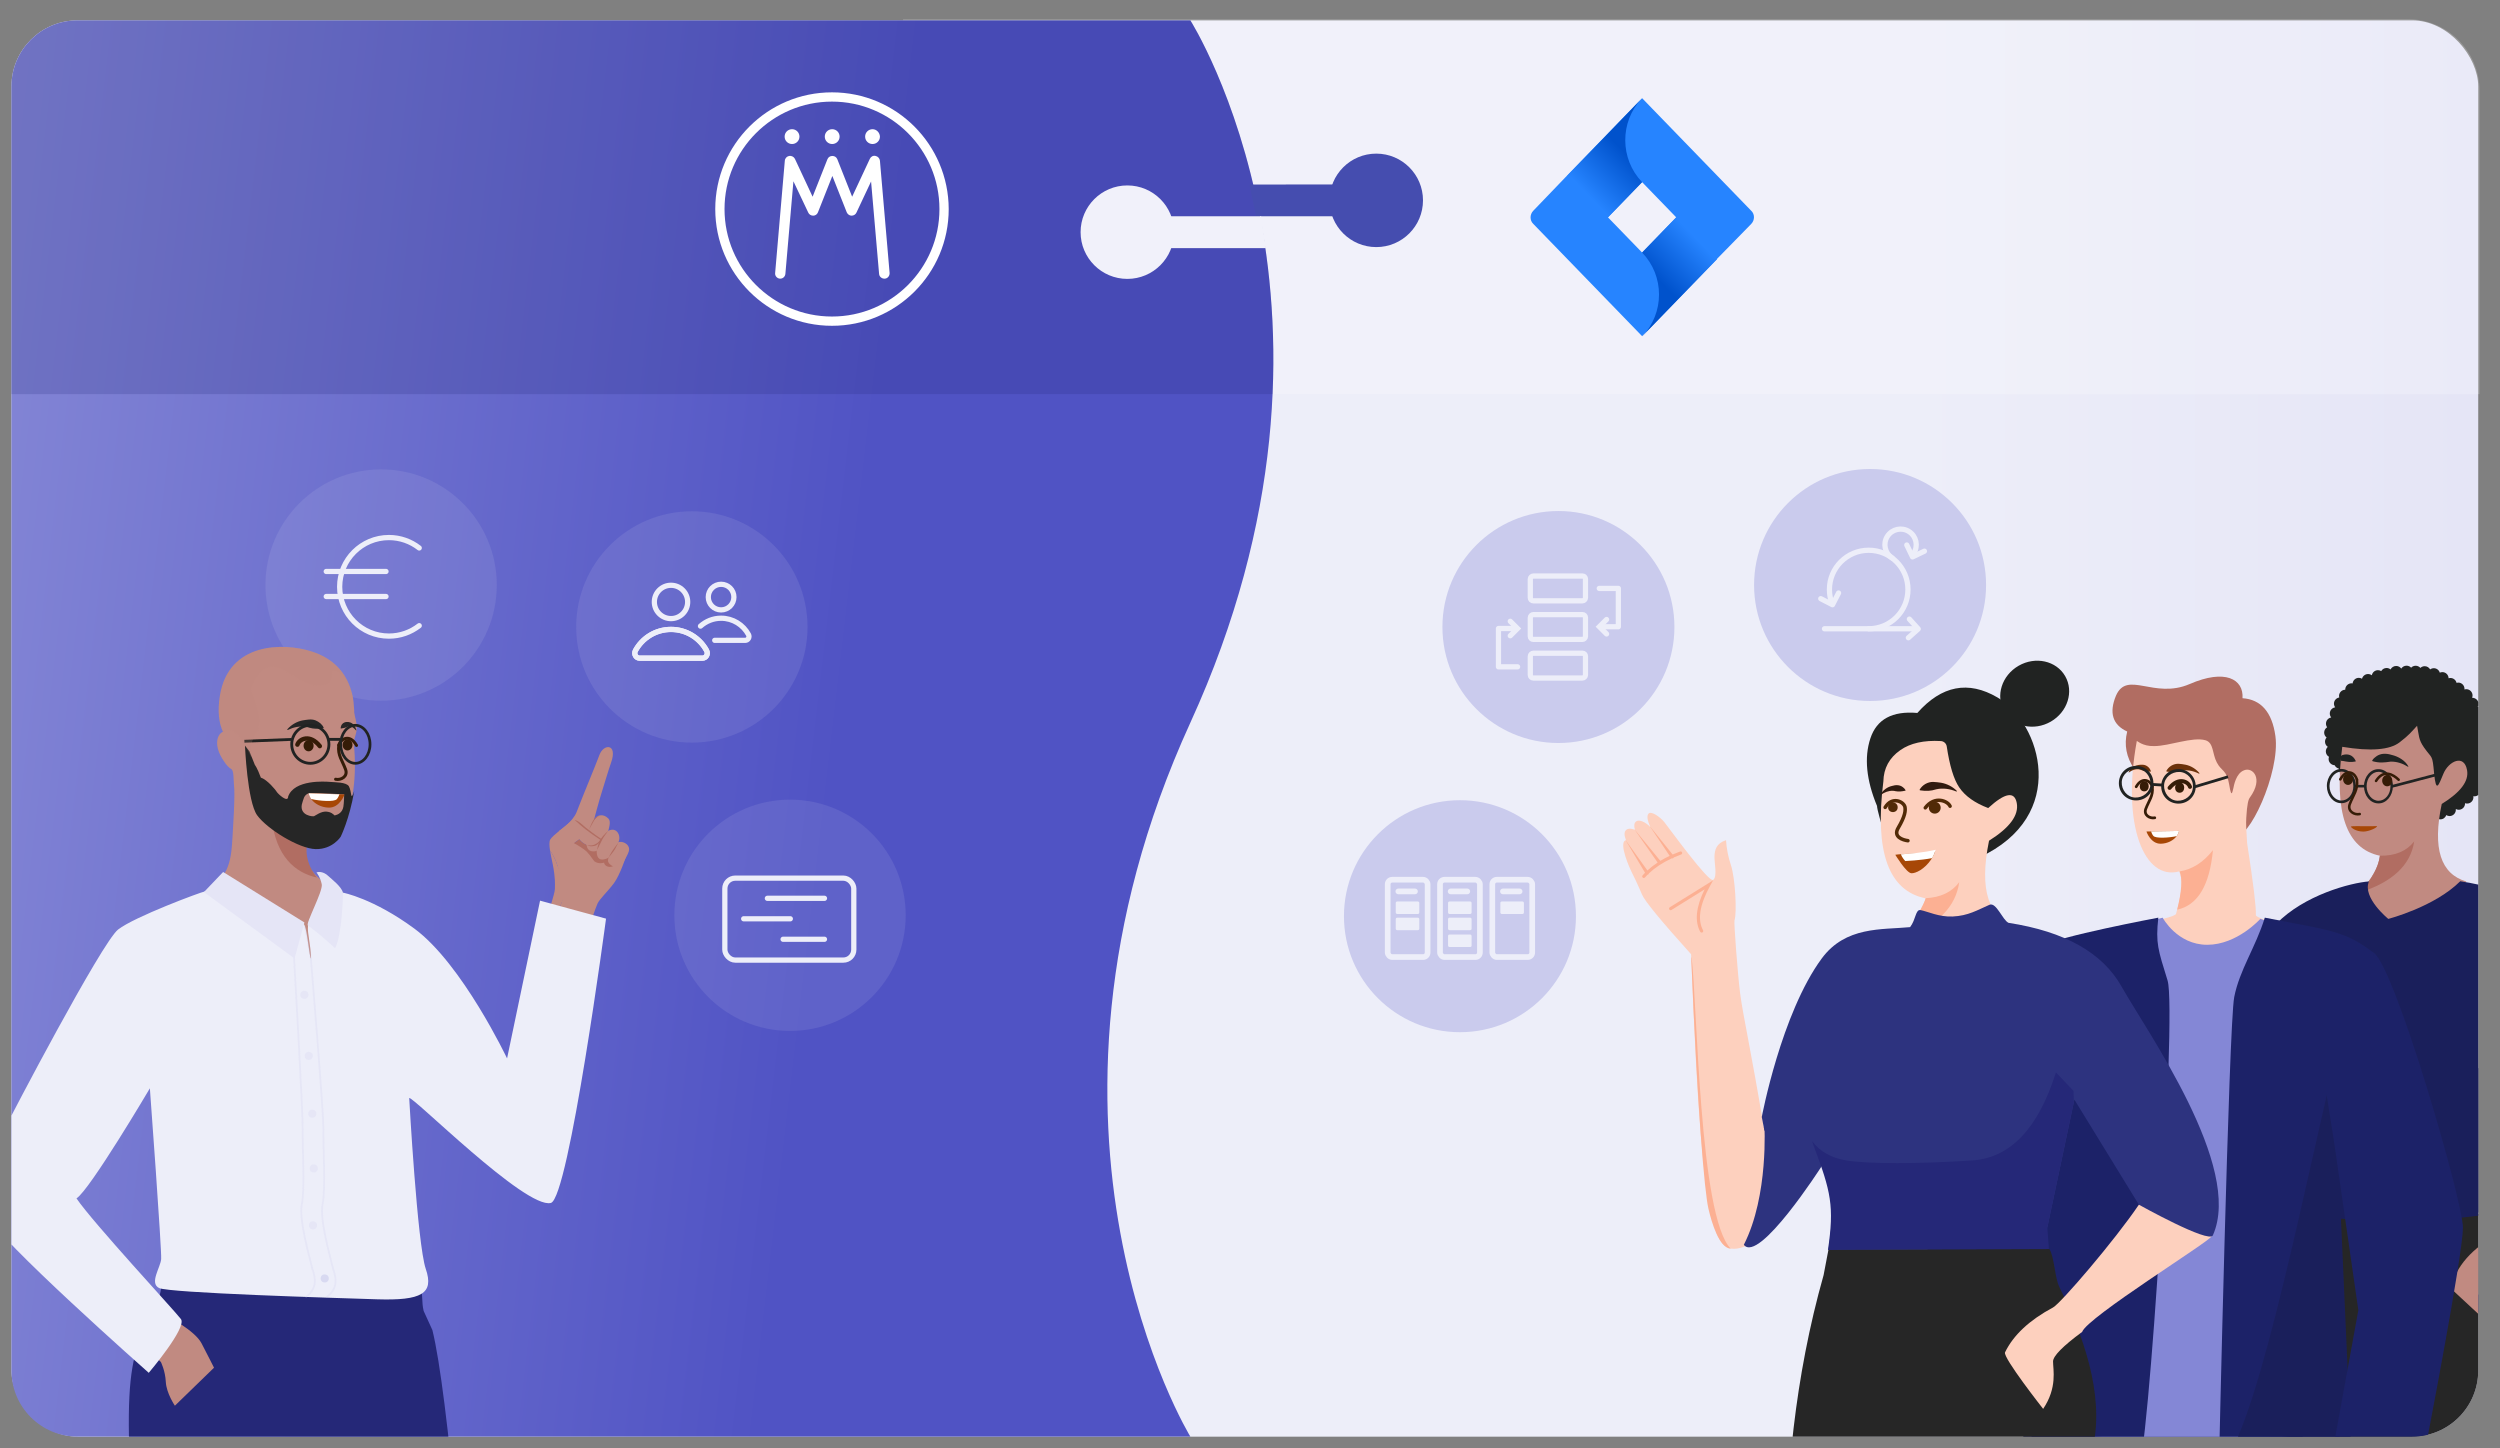 <?xml version="1.0" encoding="UTF-8"?> <svg xmlns="http://www.w3.org/2000/svg" xmlns:xlink="http://www.w3.org/1999/xlink" id="Layer_1" data-name="Layer 1" viewBox="0 0 1713.43 992.61"><rect x="0" y="0" width="1713.43" height="992.61" fill="#808080" stroke="none"/><defs><style> .cls-1 { fill: #8c8c8c; } .cls-1, .cls-2, .cls-3, .cls-4, .cls-5, .cls-6, .cls-7, .cls-8, .cls-9, .cls-10, .cls-11, .cls-12, .cls-13, .cls-14, .cls-15, .cls-16, .cls-17, .cls-18 { fill-rule: evenodd; } .cls-19, .cls-20, .cls-5, .cls-21, .cls-22, .cls-15 { opacity: .2; } .cls-19, .cls-23 { fill: #fff; } .cls-2, .cls-24 { fill: #b16d62; } .cls-3 { fill: #f5333f; } .cls-25 { fill: #351c07; } .cls-26 { clip-path: url(#clippath-6); } .cls-27 { clip-path: url(#clippath-7); } .cls-28 { fill: #6b310a; } .cls-29 { stroke-width: 3.89px; } .cls-29, .cls-30, .cls-31, .cls-32, .cls-33, .cls-5, .cls-34, .cls-35, .cls-36, .cls-37, .cls-38, .cls-39, .cls-40, .cls-41 { fill: none; } .cls-29, .cls-30, .cls-31, .cls-32, .cls-33, .cls-35, .cls-37, .cls-38, .cls-39, .cls-41 { stroke-linecap: round; } .cls-29, .cls-32, .cls-35 { stroke-linejoin: round; } .cls-29, .cls-32, .cls-35, .cls-41 { stroke: #edeef9; } .cls-42 { fill: #454daf; } .cls-30 { stroke-width: 3.03px; } .cls-30, .cls-31, .cls-33, .cls-5, .cls-34, .cls-37, .cls-38, .cls-39, .cls-40, .cls-41 { stroke-miterlimit: 10; } .cls-30, .cls-31, .cls-33, .cls-37, .cls-38 { stroke: #351c07; } .cls-4, .cls-43 { fill: #fcb093; } .cls-44 { clip-path: url(#clippath-4); } .cls-45 { fill: url(#linear-gradient-2); } .cls-31 { stroke-width: 2.76px; } .cls-46, .cls-15, .cls-18 { fill: #c18a81; } .cls-20, .cls-47 { fill: #cacbed; } .cls-32, .cls-41 { stroke-width: 3.6px; } .cls-33 { stroke-width: 2.09px; } .cls-5 { stroke: #cacbed; stroke-width: 1.25px; } .cls-34 { stroke-width: 1.88px; } .cls-34, .cls-40 { stroke: #212322; } .cls-48 { fill: #301a0f; } .cls-6, .cls-22 { fill: #252878; } .cls-35 { stroke-width: 3.59px; } .cls-21, .cls-49 { fill: #8487d6; } .cls-50, .cls-8 { fill: #262626; } .cls-7 { fill: #f75c65; } .cls-51 { fill: url(#linear-gradient-4); } .cls-9 { fill: #e5e5f6; } .cls-10 { fill: #1c2268; } .cls-52 { fill: url(#linear-gradient-3); } .cls-53 { clip-path: url(#clippath-1); } .cls-11 { fill: #1a1f5b; } .cls-54, .cls-16 { fill: #212322; } .cls-37 { stroke-width: 1.9px; } .cls-55 { fill: #512a07; } .cls-56 { clip-path: url(#clippath-5); } .cls-57 { opacity: .5; } .cls-57, .cls-58 { fill: #5053c4; } .cls-58 { opacity: .3; } .cls-38 { stroke-width: 1.77px; } .cls-12 { fill: #2d337f; } .cls-59 { clip-path: url(#clippath-3); } .cls-13 { fill: #fdd0be; } .cls-39 { stroke: #512a07; stroke-width: 2.43px; } .cls-60, .cls-14, .cls-61 { fill: #edeef9; } .cls-61 { opacity: .1; } .cls-62 { fill: #a74706; } .cls-40 { stroke-width: 1.96px; } .cls-63 { clip-path: url(#clippath-2); } .cls-64 { fill: #f1f1fa; } .cls-65 { fill: #2684ff; } .cls-66 { fill: url(#linear-gradient); } .cls-67 { fill: #b16d62; } .cls-68 { clip-path: url(#clippath); } .cls-17 { fill: #171d66; } </style><linearGradient id="linear-gradient" x1="7.84" y1="499.29" x2="1698.51" y2="499.29" gradientUnits="userSpaceOnUse"><stop offset=".77" stop-color="#edeef9"></stop><stop offset="1" stop-color="#e5e5f6"></stop></linearGradient><linearGradient id="linear-gradient-2" x1="-1296.57" y1="296.44" x2="574.51" y2="515.87" gradientUnits="userSpaceOnUse"><stop offset="0" stop-color="#edeef9"></stop><stop offset="1" stop-color="#5053c4"></stop></linearGradient><clipPath id="clippath"><path class="cls-36" d="M815.84,984.62H53.17c-25.04,0-45.33-20.3-45.33-45.33V59.29c0-25.04,20.3-45.33,45.33-45.33h762.67s128,201.33,0,481.33c-128,280,0,489.33,0,489.33Z"></path></clipPath><clipPath id="clippath-1"><rect class="cls-36" x="7.84" y="13.96" width="1690.67" height="970.67" rx="45.33" ry="45.33"></rect></clipPath><linearGradient id="linear-gradient-3" x1="1121.55" y1="-4996.83" x2="1087.86" y2="-5029.48" gradientTransform="translate(0 -4896.26) scale(1 -1)" gradientUnits="userSpaceOnUse"><stop offset=".18" stop-color="#0052cc"></stop><stop offset="1" stop-color="#2684ff"></stop></linearGradient><linearGradient id="linear-gradient-4" x1="1129.76" y1="-5093.2" x2="1163.39" y2="-5060.61" xlink:href="#linear-gradient-3"></linearGradient><clipPath id="clippath-2"><path class="cls-36" d="M851.87-394.8H49.2c-25.04,0-45.33-20.3-45.33-45.33v-880c0-25.04,20.3-45.33,45.33-45.33h802.67s128,201.33,0,481.33c-128,280,0,489.33,0,489.33Z"></path></clipPath><clipPath id="clippath-3"><rect class="cls-36" x="3.87" y="-1365.46" width="1690.67" height="970.67" rx="45.33" ry="45.33"></rect></clipPath><clipPath id="clippath-4"><path class="cls-36" d="M1635.97,54.73c-7.53,9.98-20.89,13.67-36.86,7.53-3.23-1.08-5.22-6.45-8.91-8.14-22.58,19.5-36.86,27.34-47.76,30.41-16.13,4.15-23.5,9.21-24.11,18.28-.61,3.23,2,5.84,5.22,5.38l65.58-4.61,12.29-.92,12.29-.92,19.2-1.38c3.69-.46,6.91-3.07,7.53-6.91,1.07-6.91,1.23-12.29,1.23-16.43-.61-5.22-2.61-12.59-5.68-22.27h0Z"></path></clipPath><clipPath id="clippath-5"><path class="cls-36" d="M1635.97,54.73c-7.53,9.98-20.89,13.67-36.86,7.53-3.23-1.08-5.22-6.45-8.91-8.14-22.58,19.5-36.86,27.34-47.76,30.41-16.13,4.15-23.5,9.21-24.11,18.28-.61,3.23,2,5.84,5.22,5.38l65.58-4.61,12.29-.92,12.29-.92,19.2-1.38c3.69-.46,6.91-3.07,7.53-6.91,1.07-6.91,1.23-12.29,1.23-16.43-.61-5.22-2.61-12.59-5.68-22.27h0Z"></path></clipPath><clipPath id="clippath-6"><path class="cls-36" d="M1817.5,44.45c-5.68,11.21-18.12,17.05-34.86,13.98-3.38-.46-6.3-5.38-10.29-6.3-18.74,23.19-25.19,28.87-36.24,30.1-20.58,2.92-31.18,11.52-30.1,20.43,0,3.23,2.15,4.45,6.14,4.3l34.25.31,76.17-17.35c3.53-1.08,6.3-4.3,6.14-8.14-.15-7.06-1.07-12.29-1.69-16.43-1.38-4.91-4.76-11.98-9.52-20.89h0Z"></path></clipPath><clipPath id="clippath-7"><path class="cls-36" d="M1817.5,44.45c-5.68,11.21-18.12,17.05-34.86,13.98-3.38-.46-6.3-5.38-10.29-6.3-18.74,23.19-25.19,28.87-36.24,30.1-20.58,2.92-31.18,11.52-30.1,20.43,0,3.23,2.15,4.45,6.14,4.3l34.25.31,76.17-17.35c3.53-1.08,6.3-4.3,6.14-8.14-.15-7.06-1.07-12.29-1.69-16.43-1.38-4.91-4.76-11.98-9.52-20.89h0Z"></path></clipPath></defs><g><rect class="cls-66" x="7.84" y="13.96" width="1690.67" height="970.67" rx="45.33" ry="45.33"></rect><path class="cls-19" d="M618.93,13.14h1031.34c27.13,0,49.16,22.03,49.16,49.16v207.81H618.93V13.14h0Z"></path><path class="cls-45" d="M815.84,984.62H53.17c-25.04,0-45.33-20.3-45.33-45.33V59.29c0-25.04,20.3-45.33,45.33-45.33h762.67s128,201.33,0,481.33c-128,280,0,489.33,0,489.33Z"></path><g class="cls-68"><rect class="cls-22" x="-107.17" y="-26.83" width="1060.5" height="296.94"></rect><g><circle class="cls-61" cx="474.18" cy="429.69" r="79.27"></circle><g><g><circle class="cls-35" cx="459.89" cy="412.55" r="11.42"></circle><path class="cls-35" d="M481.34,451.1c2.63,0,4.22-2.82,2.98-5.13-4.69-8.68-13.86-14.58-24.42-14.58s-19.73,5.9-24.42,14.58c-1.25,2.31.35,5.13,2.98,5.13h42.89Z"></path></g><path class="cls-35" d="M481.34,451.1c2.63,0,4.22-2.82,2.98-5.13-4.69-8.68-13.86-14.58-24.42-14.58s-19.73,5.9-24.42,14.58c-1.25,2.31.35,5.13,2.98,5.13h42.89Z"></path><g><circle class="cls-35" cx="494.22" cy="409.23" r="8.78"></circle><path class="cls-35" d="M489.85,438.87h20.86c2.02,0,3.25-2.17,2.29-3.94-3.6-6.68-10.66-11.22-18.78-11.22-5.43,0-10.36,2.06-14.13,5.41"></path></g></g></g><g><circle class="cls-61" cx="261.21" cy="400.98" r="79.27"></circle><g><path class="cls-35" d="M287.32,375.56c-5.73-4.47-12.93-7.14-20.76-7.14-18.65,0-33.77,15.12-33.77,33.77s15.12,33.77,33.77,33.77c7.83,0,15.03-2.67,20.76-7.14"></path><line class="cls-35" x1="223.59" y1="391.67" x2="264.55" y2="391.67"></line><line class="cls-35" x1="223.59" y1="408.83" x2="264.55" y2="408.83"></line></g></g><g><circle class="cls-61" cx="541.47" cy="627.31" r="79.27"></circle><line class="cls-35" x1="525.94" y1="615.68" x2="565.07" y2="615.68"></line><line class="cls-35" x1="509.7" y1="629.71" x2="541.66" y2="629.71"></line><line class="cls-35" x1="536.71" y1="643.75" x2="565.07" y2="643.75"></line><rect class="cls-35" x="496.78" y="601.85" width="88.39" height="56.17" rx="7.16" ry="7.16"></rect></g><g id="man-black-01"><g><path class="cls-46" d="M383.03,569.67s9.62-6.34,12.24-13.29c3.31-8.8,12.78-31.44,15.62-39.09,2.84-7.65,12.63-7.84,7.92,5.43-1.84,5.19-4.56,14.54-6.04,19.15-2.38,7.41-5.73,20.22-5.73,20.22l4.31,3.29-5.08,11.28-23.23-6.98Z"></path><path class="cls-46" d="M386.97,606.46c-1.26-4.15-4.15-10.05-5.53-14.98-.74-2.62-2.74-6.01-4.47-8.61-.5-3.25-.65-6.16.2-7.57,1.68-2.77,10.62-9.29,13.64-11.91,3.02-2.62,5.34-.34,8.04,2.86,2.7,3.19,12.77,10.15,12.77,10.15,0,0-3.96,5.25-8.49,3.32-4.54-1.93-6.08-4.46-6.08-4.46l-3.25,2.28s4.18,1.98,7.62,4.29c4.71,3.16,6.25,7.89,6.25,7.89,0,0,14.98-5.16,21.5-2.93,0,0-4.28,12.93-8.32,18.42-4.04,5.49-9.81,10.79-11.33,14.08-1.52,3.29-6.05,17.03-6.05,17.03l-21.54-7.65c.64-2.59,1.37-5.36,2.01-7.45,1.62-5.3,4.3-10.63,3.04-14.78Z"></path><path class="cls-46" d="M380.31,609.37c.06-3.21.39-7.72-1.5-17.14-.54-2.72-1.36-6.2-1.85-9.36,1.72,2.6,3.73,5.98,4.47,8.61,1.38,4.93,6.35,10.76,7.61,14.91,1.26,4.15-3.5,9.55-5.12,14.85-.64,2.09-1.36,4.86-2.01,7.45l-6.75-.92s5.08-15.28,5.14-18.4Z"></path><path class="cls-24" d="M424.22,589.95s-2.84,4.37-6.32,4.21c-3.65-.17-3.88-2.95-3.88-2.95,0,0-3.45,1.39-6.65-.88-2.12-2.56-3.52-5.52-7.12-8.18-3.6-2.66-6.91-4.26-6.91-4.26l3.7-2.62s3.05,4.89,11.44,5.11c2.06.56,14.78,7.38,15.74,9.57Z"></path><path class="cls-46" d="M431.12,581.31c.6,2.68-2.8,7.45-4.95,11.41-2.14,3.96-9.57.28-9.47-2.91.09-2.82,3.23-9.38,5.45-11.69,2.21-2.31,8.03-1.02,8.97,3.19Z"></path><path class="cls-46" d="M420.46,568.7c3.11.39,5.24,4.84,3.31,8.8-1.68,3.45-4.51,9.74-8.19,11.04-4.25,1.5-6.43.07-6.62-4.65-.19-4.72,4.98-16.01,11.5-15.2Z"></path><path class="cls-46" d="M416.97,561.02c1.79,1.83.81,5.67-.85,10.94-1.66,5.27-4.86,11.06-8.41,11.51-3.55.44-6.76-1.22-5.54-8.86,1.03-6.46,3.76-11.34,6.28-14.3,1.35-1.58,5.11-2.79,8.52.71Z"></path><path class="cls-24" d="M423.76,577.5s-1.39,3.02-2.34,4.63c-.95,1.61-4.09,5.38-4.09,5.38,0,0,.9-2.52,3.66-6.27l2.77-3.74Z"></path><path class="cls-24" d="M416.89,569.43s-3.05,4.03-3.78,5.34c-.73,1.31-3.84,7.78-3.84,7.78,0,0,.35-3.94,2.1-6.9,2.05-3.47,5.53-6.22,5.53-6.22Z"></path><path class="cls-24" d="M411.01,558.88s-2.57,1.43-3.76,3.37c-.92,1.5-3.51,6.3-3.51,6.3,0,0,1.53-4.33,3.05-6.67,1.53-2.33,4.21-3,4.21-3Z"></path><path class="cls-24" d="M402.4,579.22s1.71,1.51,5.59.4c1.67-.48,3.33-2.85,3.33-2.85l.02-.55.02-.57s-.81,1.91-4.04,3.28c-2.28.97-4.92.29-4.92.29Z"></path><path class="cls-24" d="M406.31,572.1c-2.64-1.77-7.07-5.25-8.57-6.62-1.3-1.18-3.01-2.88-3.79-3.18,1.56-.73,5.87,3.61,7.34,4.78,6.04,4.81,10.89,7.97,10.89,7.97l-.51.71s-2.18-1.53-5.36-3.66Z"></path></g><g id="head"><g><path class="cls-18" d="M242.46,496.79c.85-4.36.25-15.2-.85-20.08-3.63-16.02-13.58-25.61-28.2-30.26-19.26-6.14-56.68-6.27-62.66,30.19-3.81,23.21,5.52,31.25,13.74,41.51,11.08,13.82,18.87,34.74,25.04,32.08,10.33-4.27,50.07-38.97,52.93-53.45Z"></path><path class="cls-18" d="M240.3,479.44c1.12,5.36,3.76,12.93,4.18,17.99.43,5.13-2.21,8.72-1.92,11.96,4.11,47.07-10.79,71.14-31.41,66.62-2.53,6.15-7.14,16.24,14.29,31.26,8.06,26.18-2.25,56.55-14.92,55.84-12.71-.32-59.92-40-61.53-58.06,11.08-11.82,9.6-22.15,11.32-48.62.37-8.73.49-14.69.04-18.71-.4-3.91.02-9.79-2-10.75-1.5-.71-3.55-3.22-4.2-4.27-10.32-14.04-3.62-23.5,2.56-21.36,6.18,2.13,12.07,12.84,12.72,14.49.65,1.65,1.21,8.86,3.01-2.52,1.4-11.42,5.6-9.46,8.46-14.79,2.89-5.72,3.61-14.01,8.34-17.98,8.2-7.24,18.39-9.94,33.4-8.62,9.48.83,17.29,7.09,17.65,7.52Z"></path><path class="cls-2" d="M186.19,561.09c2.92,25.73,15.88,37.07,31.12,40.39-7.91-9.52-8.21-20.08-6.18-25.08-9.81-1.65-17.76-6.33-24.93-15.32Z"></path><path class="cls-8" d="M239.15,538.94c-1.73-2.94-9.37-2.73-12.92-3.04-3.56-.31-24.57-1.72-28.74,10.03-.04,4.68-7.11-1.95-7.8-3.2-.33-.82-6.62-8.55-10.89-9.72-2.57-6.99-4.12-8.74-4.12-8.74l-3.71-9.31-3.08-4.02s1.6,38.47,8.35,47.82c6.75,9.35,28.66,22.99,40.19,23.2,11.53.21,17.06-8.46,17.06-8.46,0,0,6.02-12.1,9.29-31.32-2.67,7.73-1.57.54-3.63-3.22ZM235.88,544.5s-.1,5.98-.55,8.47c-.74,3.92-3.53,5.34-5.96,5.93-1.12-.89-2.16-2.34-5.71-2.65-3.56-.31-7.58,2.81-8.4,3.13-.43.36-9.88-.14-8.4-7.98,1.17-3.79,1.32-6.28,4.54-7.67,3.98-.33,11.53.13,11.53.13,3.19-.06,12.96.63,12.96.63Z"></path></g><g><ellipse class="cls-25" cx="238.18" cy="510.55" rx="3.39" ry="3.79"></ellipse><g><path class="cls-62" d="M225.21,553.53c-5.18-.16-9.59-2.66-11.92-5.9-.89-1.23-1.48-2.58-1.69-3.95,7.41.32,16.2.56,21.03.71,1.81.05,3.07.09,3.5.11,0,0-3.25,9.27-10.91,9.03Z"></path><path class="cls-23" d="M230.86,547.7c-1.76,2.06-11.61,1.3-17.57-.07-.89-1.23-1.48-2.58-1.69-3.95,7.41.32,16.2.56,21.03.71-.36,1.14-.95,2.36-1.77,3.31Z"></path></g><path class="cls-25" d="M214.94,511.09c0,2.13-1.54,3.85-3.44,3.85-1.9,0-3.44-1.72-3.44-3.85,0-2.13,1.54-3.85,3.44-3.85,1.9,0,3.44,1.72,3.44,3.85Z"></path><path class="cls-30" d="M203.82,510.35c1.42-4.02,8.65-7.43,15.37,1.02"></path><path class="cls-33" d="M232.2,510.69c1-4.02,7.44-8.23,12.14.21"></path><path class="cls-50" d="M221.52,499.12c-3.72.45-6.26.56-9.46-.34-.92-.32-1.89-.61-2.85-.7-4.1-.51-8.12.36-11.91,2.19-.27.16-.59-.22-.36-.45,2.6-3.02,6.41-5.3,10.4-6.07,2.94-.44,6.13-1.19,8.98,0,2.31,1,4.34,2.49,5.5,4.88.1.22-.05.48-.29.5h0Z"></path><path class="cls-50" d="M233.47,499.08c.28-5.16,6.77-5.51,9.3-1.89.72.98,1.14,2.07,1.49,3.2.03.09-.02.19-.11.22-.07.02-.14,0-.19-.06-.92-.95-1.83-1.9-3.01-2.48-.91-.42-2.01-.59-2.87.05-1.38.7-2.43.86-4.34,1.18-.14.03-.27-.08-.27-.22h0Z"></path><ellipse class="cls-34" cx="243.55" cy="510.13" rx="10.06" ry="13.02"></ellipse><path class="cls-33" d="M232.19,510.79c-.89,6.88,2.45,10.47,4.67,16.6,1.75,4.81-3.25,7.54-6.85,6.68"></path><ellipse class="cls-40" cx="212.69" cy="510.13" rx="12.75" ry="13.02"></ellipse><line class="cls-40" x1="233.49" y1="506.76" x2="225.45" y2="506.76"></line><line class="cls-40" x1="199.94" y1="506.76" x2="167.5" y2="508.04"></line></g></g><g id="legs"><path class="cls-6" d="M288.43,884.14c1.38.89.43,8.51,1.94,14.38.09.33,5.91,12.76,5.99,13.11,21.33,86.08,50.7,607.24,50.7,607.24l-68.1-3.45-31.11-249.54-44.56-220.65-16.92,221.31-11.01,254.19-65.8,2.79c4.98-366.72-23.19-484.63-21.19-538.7-.77-43.52,3.26-57.23,11.43-77.51.16-.39,7.93-14.53,8.09-14.92,4.38-10.65,1.44-15.95,5.58-23.56,0,0,162.55,7.27,174.97,15.31Z"></path></g><path class="cls-46" d="M114.42,902.02s19.05,9.72,23.71,18.66c4.66,8.94,8.55,16.71,8.55,16.71l-26.82,26.04s-5.83-8.55-6.22-16.32c-.39-7.77-3.4-13.68-3.4-13.68l-9.33-8.55,13.51-22.85Z"></path><path class="cls-14" d="M235.07,611.8s20.81,3.92,48.93,24.64c32.78,24.15,63.53,88.96,63.53,88.96l22.61-108.12,45.22,12.33s-25.52,191.78-37.82,194.86c-17.41,4.35-95.63-74.28-97.08-71.86,0,0,5.56,100.17,11.36,117.1,5.8,16.93-2.9,21.76-33.37,20.8-30.47-.97-142.67-4.35-149.44-7.74-6.77-3.39.97-14.03,1.45-19.83.48-5.8-7.74-117.04-7.74-117.04,0,0-41.11,69.64-50.3,75.45,11.12,16.44,67.22,76.9,71.58,82.7,4.35,5.8-22.05,36.85-22.05,36.85,0,0-105.65-93.32-109.99-107.46-6.42-20.96,7.25-51.27,11.12-59.49,3.87-8.22,66.74-128.16,77.86-136.87,11.12-8.71,56.59-25.63,59.49-26.12,2.58-.43,49.77,14.23,67.67,22.38,2.23,1.02,3.91,23.66,5.09,23.66-.33-10.78-2.65-17.08-2.1-22.39,1.55-14.84,23.97-22.82,23.97-22.82Z"></path><circle class="cls-20" cx="208.61" cy="681.8" r="2.79"></circle><circle class="cls-20" cx="211.61" cy="723.69" r="2.79"></circle><circle class="cls-20" cx="214.01" cy="763.32" r="2.79"></circle><circle class="cls-20" cx="215.04" cy="800.82" r="2.79"></circle><circle class="cls-20" cx="214.52" cy="839.83" r="2.79"></circle><circle class="cls-21" cx="222.55" cy="876.21" r="2.79"></circle><path class="cls-5" d="M223.6,889.18c10.6-7.53,5.02-17.29,4.18-21.47-.84-4.18-8.92-31.79-6.69-42.38,2.23-10.6.28-40.71.56-51.3.28-10.6-8.64-117.6-8.64-117.6,0,0-3.56-20.84-4.39-21.89"></path><path class="cls-5" d="M209.38,889.18c10.6-7.53,5.02-17.29,4.18-21.47-.84-4.18-8.92-31.79-6.69-42.38,2.23-10.6.28-40.71.56-51.3.28-10.6-5.93-118.15-5.93-118.15,0,0-6.27-20.28-7.11-21.33"></path><path class="cls-9" d="M225.27,600.62c1.71,1.68,8.69,6.89,9.76,11.1.19.74-.52,28.98-5.35,38.17-9.43-8.71-16.69-14.27-18.62-15.48-1.93-1.21,10.43-23.53,9.46-28.36-.97-4.84-3.6-8.12-3.6-8.12,0,0,3.98-1.61,8.35,2.68Z"></path><path class="cls-15" d="M227.93,459.72c11.22-.21,14.78,21.86,13.67,16.98-3.63-16.02-13.58-25.61-28.2-30.26-19.26-6.14-56.68-6.27-62.66,30.19-1.75,10.68-.44,18.91,1.99,24.86,2.37-1.36,5.24-1.89,8.94,1.02,1.93,1.51,4.6,6.71,6.16,8.65,3.45,4.31,5.05,11.49,4.41,5.63-1.17-10.79,4.45-15.26,4.84-16.8,3.08-12.02-5.8-25.28-4.59-29.27,13.28-29.84,26.74-1.99,44.04-1.07,12.38.66,10.28-4.28,11.39-9.93Z"></path><polygon class="cls-9" points="152.92 597.64 208.64 632.24 201.87 656.91 139.75 611.42 152.92 597.64"></polygon></g></g><g id="Icon"><path class="cls-23" d="M534.8,190.98h-.28c-1.98-.14-3.53-1.98-3.25-3.95l6.63-76.9c.14-1.69,1.41-2.96,2.96-3.25s3.25.56,3.95,1.98l12.13,25.96,10.16-25.68c.56-1.41,1.83-2.26,3.39-2.26s2.82.85,3.39,2.26l10.16,25.68,12.13-25.96c.71-1.55,2.26-2.4,3.95-1.98,1.55.28,2.82,1.69,2.96,3.25l6.63,76.9c.14,1.98-1.27,3.81-3.25,3.95-1.98.14-3.81-1.27-3.95-3.25l-5.5-63.35-10.02,21.31c-.56,1.27-1.83,2.12-3.39,2.12-1.41,0-2.68-.99-3.25-2.26l-9.88-24.97-9.88,24.97c-.56,1.41-1.83,2.26-3.25,2.26-1.55,0-2.82-.85-3.39-2.12l-10.16-21.45-5.5,63.35c-.14,1.98-1.69,3.39-3.53,3.39"></path><path class="cls-23" d="M542.84,88.55c-2.82,0-5.08,2.26-5.08,5.08s2.26,5.08,5.08,5.08,5.08-2.26,5.08-5.08c0-2.82-2.26-5.08-5.08-5.08"></path><path class="cls-23" d="M570.36,88.55c-2.82,0-5.08,2.26-5.08,5.08s2.26,5.08,5.08,5.08,5.08-2.26,5.08-5.08c0-2.82-2.26-5.08-5.08-5.08"></path><path class="cls-23" d="M598.01,88.55c-2.82,0-5.08,2.26-5.08,5.08s2.26,5.08,5.08,5.08,5.08-2.26,5.08-5.08c-.14-2.82-2.4-5.08-5.08-5.08"></path><path class="cls-23" d="M570.22,69.64c40.63,0,73.65,33.02,73.65,73.65s-33.02,73.65-73.65,73.65-73.65-33.02-73.65-73.65,33.02-73.65,73.65-73.65M570.22,63.29c-44.16,0-80,35.84-80,80s35.84,80,80,80,80-35.84,80-80c-.14-44.16-35.84-80-80-80h0Z"></path></g><g><circle class="cls-47" cx="1068.1" cy="429.74" r="79.5"></circle><g><rect class="cls-32" x="1059.24" y="384.38" width="16.99" height="37.81" rx="2.05" ry="2.05" transform="translate(1471.02 -664.45) rotate(90)"></rect><rect class="cls-32" x="1059.24" y="410.83" width="16.99" height="37.81" rx="2.05" ry="2.05" transform="translate(1497.47 -638) rotate(90)"></rect><rect class="cls-32" x="1059.24" y="437.29" width="16.99" height="37.81" rx="2.05" ry="2.05" transform="translate(1523.93 -611.54) rotate(90)"></rect><g><polyline class="cls-32" points="1096.9 429.54 1109.18 429.54 1109.18 403.28 1096.09 403.28"></polyline><polyline class="cls-41" points="1101.1 424.59 1096.15 429.54 1101.1 434.49"></polyline></g><g><polyline class="cls-32" points="1039.3 430.77 1027.01 430.77 1027.01 457.03 1040.1 457.03"></polyline><polyline class="cls-41" points="1035.1 435.72 1040.05 430.77 1035.1 425.82"></polyline></g></g></g><g><circle class="cls-47" cx="1281.7" cy="400.94" r="79.5"></circle><g><path class="cls-32" d="M1255.71,413.91c-1.21-3.06-1.87-6.39-1.87-9.88,0-14.86,12.05-26.91,26.91-26.91s26.91,12.05,26.91,26.91-12.05,26.91-26.91,26.91h-30.3"></path><path class="cls-32" d="M1311.07,430.94h-30.3"></path><polyline class="cls-32" points="1247.9 410.31 1255.95 414.46 1260.1 406.42"></polyline><g><path class="cls-32" d="M1296.81,382.4c-4.99-3.2-6.45-9.84-3.25-14.83,3.2-4.99,9.84-6.45,14.83-3.25s6.45,9.84,3.25,14.83"></path><polyline class="cls-32" points="1306.86 373.53 1310.79 381.68 1318.95 377.75"></polyline></g><polyline class="cls-32" points="1307.95 437.1 1314.69 431.06 1308.64 424.32"></polyline></g></g><g><circle class="cls-47" cx="1000.61" cy="627.94" r="79.5"></circle><g><g><rect class="cls-29" x="951.09" y="602.94" width="27.35" height="53" rx="3.08" ry="3.08"></rect><rect class="cls-60" x="956.61" y="617.86" width="16.13" height="8.55" rx=".95" ry=".95"></rect><rect class="cls-60" x="956.61" y="628.96" width="16.13" height="8.55" rx=".95" ry=".95"></rect><line class="cls-29" x1="958.38" y1="610.94" x2="969.78" y2="610.94"></line></g><g><rect class="cls-29" x="986.94" y="602.94" width="27.35" height="53" rx="3.08" ry="3.08"></rect><rect class="cls-60" x="992.46" y="617.86" width="16.13" height="8.55" rx=".95" ry=".95"></rect><rect class="cls-60" x="992.46" y="628.96" width="16.13" height="8.55" rx=".95" ry=".95"></rect><rect class="cls-60" x="992.46" y="640.51" width="16.13" height="8.55" rx=".95" ry=".95"></rect><line class="cls-29" x1="994.24" y1="610.94" x2="1005.64" y2="610.94"></line></g><g><rect class="cls-29" x="1022.79" y="602.94" width="27.35" height="53" rx="3.08" ry="3.08"></rect><rect class="cls-60" x="1028.31" y="617.86" width="16.13" height="8.55" rx=".95" ry=".95"></rect><line class="cls-29" x1="1030.09" y1="610.94" x2="1041.49" y2="610.94"></line></g></g></g><g class="cls-53"><g id="woman-black-04"><g id="head-2" data-name="head"><path class="cls-16" d="M1708.28,516.99c.79-.77,1.28-1.85,1.29-3.04,0-1.41-.67-2.66-1.71-3.45,1.08-.77,1.8-2.03,1.81-3.46.01-1.69-.96-3.14-2.37-3.85.66-.75,1.08-1.72,1.09-2.8.01-1.75-1.03-3.27-2.53-3.94.3-.58.49-1.23.5-1.94.02-2.31-1.8-4.2-4.09-4.31.14-.42.24-.86.24-1.33.02-2.37-1.89-4.31-4.27-4.33-.03,0-.06,0-.1,0,.34-.61.56-1.3.56-2.03,0-2.46-1.84-4.15-4.3-4.3-.03,0-.06,0-.09,0,.19-.48.3-.99.31-1.53.02-2.37-1.9-4.31-4.27-4.33-.45,0-.88.08-1.29.21.01-.14.04-.27.04-.41.02-2.37-1.9-4.31-4.27-4.33-.42,0-.81.07-1.19.18-.44-1.89-2.12-3.31-4.15-3.33-.45,0-.88.08-1.29.21-.04-2.33-1.92-4.21-4.26-4.23-.63,0-1.23.14-1.77.38-.53-1.76-2.14-3.05-4.07-3.06-.96,0-1.84.31-2.56.84-.73-1.31-2.11-2.21-3.71-2.22-1.16,0-2.2.45-2.98,1.18-.78-.9-1.92-1.48-3.2-1.49-1.24,0-2.35.51-3.14,1.34-.78-.84-1.88-1.37-3.11-1.38-1.54-.01-2.88.79-3.65,2-.77-1.08-2.03-1.8-3.46-1.81-1.7-.01-3.17.97-3.87,2.4-.74-.62-1.68-1.01-2.71-1.01-1.58-.01-2.96.85-3.71,2.12-.64-.38-1.37-.62-2.17-.62-2.12-.02-3.88,1.5-4.25,3.51-.71-.53-1.58-.86-2.54-.87-2.01-.01-3.7,1.37-4.18,3.23-.64-.38-1.37-.62-2.17-.62-2.23-.02-4.05,1.67-4.28,3.84-.23-.04-.47-.08-.72-.08-2.37-.02-4.31,1.9-4.33,4.27,0,.04.01.08.01.12-2.34.02-4.25,1.91-4.26,4.26,0,.37.06.73.14,1.07-2.04.32-3.61,2.07-3.62,4.2,0,.95.31,1.83.83,2.54-2.07.3-3.67,2.06-3.69,4.21,0,1.04.37,1.98.98,2.73-2.03.34-3.58,2.08-3.6,4.2,0,.94.29,1.8.8,2.51-1.21.75-2.03,2.08-2.04,3.62,0,1.39.65,2.62,1.67,3.41-.66.75-1.08,1.72-1.09,2.8-.01,1.5.75,2.83,1.91,3.6-.82.78-1.34,1.87-1.35,3.09-.01,1.61.87,3,2.18,3.75-.16.45-.27.92-.27,1.43-.02,2.33,1.82,4.23,4.14,4.32.55,1.13,1.57,1.98,2.81,2.29.24.86.49,1.73.75,2.6,0,1.84,2.15,9.83,6.45,23.8l50.68,3.84c2.57.33,5.06.37,7.47.19,0,.02,0,.04,0,.06-.02,2.37,1.89,4.31,4.27,4.33,1.9.01,3.5-1.22,4.08-2.92.65.4,1.41.65,2.23.66,2.37.02,4.31-1.9,4.33-4.27,0-.2-.03-.39-.05-.58.6.33,1.29.54,2.02.54,2.37.02,4.31-1.89,4.33-4.27,0-.09-.02-.17-.02-.26.45.16.93.27,1.43.27,2.37.02,4.31-1.89,4.33-4.27,0-.26-.03-.52-.07-.77.23.04.46.07.7.08,2.37.02,4.31-1.89,4.33-4.27,0-.19-.03-.37-.05-.55.03,0,.07.01.1.01,2.37.02,4.31-1.89,4.33-4.27,0-.78-.21-1.5-.57-2.13,1.6-.62,2.75-2.16,2.76-3.98,0-.71-.18-1.38-.49-1.97.84-.78,1.38-1.88,1.39-3.12,0-.57-.11-1.12-.31-1.63,1.36-.71,2.31-2.12,2.32-3.77,0-1.23-.51-2.34-1.33-3.13Z"></path><path class="cls-18" d="M1605.31,511.85c-5.84,45,2.76,69.88,25.8,74.64-1.23,9.52-7.83,19.81-19.81,30.87-17.97,16.74,14.28,32.56,43,14.13,19.04-12.29,31.02-21.35,36.09-27.34-17.66-5.07-23.34-22.73-16.89-53.14,12.9-7.99,18.74-15.66,17.35-23.19-2-11.21-12.59-6.14-16.13,2.3-3.53,8.45-5.07,13.51-6.45,0-1.23-13.51-1.23-9.68-6.91-17.81-3.84-5.53-3.38-7.99-4.76-14.9-4.15,4.45-5.22,6.14-11.98,11.36-6.76,5.22-19.81,6.3-39.32,3.07h0Z"></path><path class="cls-2" d="M1616.99,611.83c8.45-8.91,13.21-17.35,14.13-25.34,10.6.15,18.43-3.23,23.5-9.83-2.46,16.28-14.9,27.95-37.63,35.17Z"></path><g><path class="cls-54" d="M1620.2,538.82c0-6.51,4.55-11.81,10-11.66,5.45,0,10,5.3,9.84,11.81-.16,6.51-4.55,11.81-10,11.66-5.45,0-9.84-5.3-9.84-11.81ZM1622.01,538.82c0,5.45,3.64,10,8.17,10s8.17-4.39,8.17-9.84-3.64-10-8.17-10-8.17,4.39-8.17,9.84ZM1594.76,538.67c0-6.51,4.55-11.81,10-11.66,5.45,0,10,5.3,9.84,11.81s-4.55,11.81-10,11.66c-5.45,0-9.84-5.3-9.84-11.81ZM1596.58,538.67c0,5.45,3.64,10,8.17,10s8.17-4.39,8.17-9.84-3.64-10-8.17-10-8.03,4.39-8.17,9.84Z"></path><path class="cls-54" d="M1613.84,537.91h7.27v1.81h-7.27v-1.81ZM1639.12,538.07l33.01-8.63.45,1.81-33.01,8.63-.45-1.81Z"></path><ellipse class="cls-25" cx="1636.13" cy="535.04" rx="3.88" ry="3.46" transform="translate(1080.29 2164.22) rotate(-89.27)"></ellipse><path class="cls-38" d="M1643.96,534.41c-3.75-3.67-10.32-7.44-15.49.82"></path><ellipse class="cls-25" cx="1609.29" cy="534.15" rx="3.82" ry="3.41" transform="translate(1054.69 2136.5) rotate(-89.27)"></ellipse><path class="cls-38" d="M1615.38,534.38c-.95-4.07-6.56-8.66-11.41-.23"></path><path class="cls-38" d="M1615.39,534.48c.8,6.93-2.6,10.51-4.92,16.64-1.81,4.82,3.17,7.64,6.81,6.81"></path><path class="cls-54" d="M1626.12,521.72c4.69,1.32,8.01.92,12.44.27,4.16-.06,8.1,1.22,11.69,3.47.14.1.35.06.43-.1-2.11-4.07-7-6.96-11.54-7.98-3.54-1.09-7.44-1.26-10.56,1.06-1.03.68-1.98,1.54-2.71,2.74-.13.2,0,.49.24.52h0Z"></path><path class="cls-54" d="M1614.56,521.55c-1.96-4.39-5.75-5.18-9.25-4.01-1.69.56-1.78,4.08-.24,4,.23,0,.47-.01.7,0,3.02.58,5.2,1.05,8.57.39.18-.01.3-.21.21-.37h0Z"></path><path class="cls-62" d="M1619.88,569.94c3.65-.01,9.31-2.59,9.32-3.73-5.21.1-6.28.02-9.69.04-1.28,0-7.08-.16-8.3.2,0,.67,3.27,3.52,8.67,3.5h0Z"></path></g></g><g id="legs-2" data-name="legs"><path class="cls-8" d="M1714.43,830.21c18.28,25.8,19.81,34.09,25.03,104.28,5.38,70.18,38.55,296.25,71.72,446.6l-56.36,15.36c-18.74-40.24-77.25-241.42-102.13-316.67-4.3,68.96-12.29,86.46-13.05,116.26-1.07,43.15,11.83,152.5,9.98,206.1l-62.51,1.54c-11.98-73.72-32.4-171.85-34.25-247.1-2.46-75.71,1.69-275.05,21.81-324.66,74.95,8.14,139.75-1.69,139.75-1.69Z"></path><path class="cls-17" d="M1660.67,865.07l67.42,61.43-23.34-35.48-44.08-25.95Z"></path></g><path id="arm" class="cls-18" d="M1731.63,860.01c-11.98,9.06-18.28,15.36-18.28,18.74,1.84,10.6-.46,21.04-6.3,29.64l-27.34-25.34c3.38-14.9,14.44-27.8,33.48-37.78,19.5-10.29,25.65-5.38,18.43,14.74Z"></path><g id="shirt"><path class="cls-11" d="M1576.98,832.36c5.22-36.86-2.3-60.05-12.9-88.77-7.22-19.2-5.68-36.4,3.84-51.76,0,0-20.74-54.8-7.84-58.64,19.06-19.74,51.1-28.17,63.54-29.09-4.76,11.06,13.25,25.68,13.25,25.68,0,0,31.64-8.14,49.3-25.8,35.02,5.22,58.51,18.74,70.95,39.78,17.66,31.64,91.99,135.15,45.92,169.55-30.72,23.04-56.98,42.69-79.55,58.51l-18.28-25.8,62.81-65.58-40.24-65.58-16.74,80.01,3.38,35.94-137.45,1.54h0Z"></path><path class="cls-11" d="M1714.43,830.21l-3.23-35.17,15.2-78.94-.46-6.76-11.06-11.52c-11.06,35.02-28.26,53.6-52.22,55.13-33.94,2.46-65.12,2.46-78.63,0-8.6-.92-16.28-5.22-21.5-11.98.46.92.46,1.84.92,2.92,11.06,28.72,16.13,50.53,10.9,87.85,0,0,20.12,4.76,69.11,4.76s70.95-6.3,70.95-6.3Z"></path></g><path class="cls-54" d="M1628.33,696.44l1.63-20.05,1.84.15-1.63,20.05-1.84-.15Z"></path></g><g id="man-white-01"><g id="head-3" data-name="head"><g><path class="cls-2" d="M1462.77,527.04c-5.42-7.99-7.13-16.55-4.85-25.68-9.99-4.57-12.55-12.84-7.7-24.54,7.7-17.69,25.96,2.57,50.5-7.99,24.25-10.56,37.09-3.42,36.24,9.7,12.55.86,20.26,9.42,22.54,25.96,3.42,24.82-18.55,72.76-28.53,68.76-9.99-3.14-60.49-34.81-68.19-46.22"></path><path class="cls-13" d="M1464.49,507.93c-10.56,57.63,5.14,95.87,29.1,89.3,2.28,5.71,2.65,11.7-2.2,29.1-1.05,3.65-49.41,10.56-45.65,14.1,13.12,12.37,56.18,28.57,66.4,27.84,9.97-.47,62.05-11.83,67.84-27.13,1.17-3.1-34.08-11.07-33.88-13.95.29-5.14-1.71-21.68-5.99-49.36-.57-7.99-.86-13.7-.57-17.4.57-9.7,1.43-12.55,2.57-13.98,9.42-13.12,1.71-20.83-3.99-18.55-5.71,2-7.13,10.84-7.42,12.27-.57,1.43-1.14,8.27-2.85-2.28-1.71-10.56-5.42-9.13-8.56-15.41-3.14-5.99-2-13.41-7.7-15.12-8.84-2.57-24.82,3.99-35.09,3.99-8.27.29-11.98-3.99-11.98-3.42"></path><path class="cls-4" d="M1516.7,582.68c-6.56,8.27-13.98,13.12-22.83,14.55,2,4.85,1.43,13.7-1.71,26.25,14.27-3.14,22.25-16.83,24.54-40.8Z"></path></g><g><g><path class="cls-62" d="M1480.89,578.27c4.71-.07,8.76-2.29,10.93-5.2.83-1.11,1.38-2.33,1.6-3.57-6.75.18-14.74.28-19.14.34-1.65.02-2.79.04-3.18.05,0,0,2.83,8.48,9.8,8.37Z"></path><path class="cls-23" d="M1475.83,572.88c1.57,1.9,10.55,1.35,15.99.19.83-1.11,1.38-2.33,1.6-3.57-6.75.18-14.74.28-19.14.34.31,1.04.83,2.16,1.56,3.04Z"></path></g><g><ellipse class="cls-25" cx="1493.96" cy="539.86" rx="3.5" ry="3.13" transform="translate(930.61 2025.12) rotate(-89.1)"></ellipse><path class="cls-31" d="M1500.96,539.29c-1.24-3.68-7.76-6.88-13.99.7"></path><ellipse class="cls-25" cx="1469.7" cy="538.97" rx="3.45" ry="3.08" transform="translate(907.62 1999.99) rotate(-89.1)"></ellipse><path class="cls-37" d="M1475.14,539.19c-.85-3.67-6.65-7.6-11.05.02"></path><path class="cls-37" d="M1475.15,539.28c.71,6.27-2.38,9.49-4.48,15.03-1.66,4.35,2.85,6.9,6.14,6.17"></path><path class="cls-28" d="M1484.76,528.36c1.61-3.05,4.92-4.98,8.32-4.89,1.65.1,3.3.34,4.92.66,3.62.76,7.05,2.89,9.38,5.68.2.22-.08.56-.33.41-4.19-2.08-8.95-3.04-13.41-1.57-2.92.77-5.24.64-8.61.17-.22-.02-.36-.26-.26-.46h0Z"></path><path class="cls-28" d="M1473.9,528.86c-2.44-.02-3.97-.14-5.92-.93-2.9-1.5-6.23-.49-8.76,1.45-.16.14-.42-.07-.3-.25,2.11-3.81,5.63-5.28,9.92-4.99,2.45.2,4.62,2.03,5.31,4.42.04.16-.09.31-.25.3h0Z"></path></g><path class="cls-54" d="M1463.09,548.56c-6.58-.51-11.35-6.19-10.84-12.77.51-6.58,6.19-11.35,12.77-10.84,6.58.51,11.35,6.19,10.84,12.77s-6.19,11.35-12.77,10.84ZM1464.83,526.89c-5.4-.24-10.39,3.7-10.64,9.09-.24,5.4,3.7,10.39,9.09,10.64,5.4.24,10.39-3.7,10.64-9.09.24-5.4-3.7-10.39-9.09-10.64Z"></path><path class="cls-54" d="M1492.1,550.74c-6.58-.51-11.35-6.19-10.84-12.77.51-6.58,6.19-11.35,12.77-10.84,6.58.51,11.35,6.19,10.84,12.77-.51,6.58-6.19,11.35-12.77,10.84ZM1493.83,529.07c-5.4-.24-10.39,3.7-10.64,9.09-.24,5.4,3.7,10.39,9.09,10.64,5.4.24,10.39-3.7,10.64-9.09.62-5.44-3.7-10.39-9.09-10.64Z"></path><path class="cls-54" d="M1482.13,539.03l-7.34-.44.2-1.94,7.34.44-.2,1.94ZM1503.76,540.39l-.56-1.86,23.55-7.07.56,1.86-23.55,7.07Z"></path></g></g><g id="legs-3" data-name="legs"><path class="cls-6" d="M1409.71,892.36l-65.92,350.89-31.09,293.06h69.9s58.2-282.46,58.2-282.46l49.89-172.16,8.6,170.76,34.52,283.28h69.9s-15.98-282.18-15.98-282.18c0,0,9.28-144.2,15.98-196.62,6.7-52.42-3.14-81.28-3.14-97.83,0-16.55-4.28-39.66-12.84-69.05l-178.04,2.28Z"></path><path class="cls-57" d="M1551.8,907.2h40.8c-.29-.57-.29-1.43-.57-2h-39.94v-10.27s-2,0-2,0v10.27h-48.79v-10.27s-2,0-2,0v10.27h-13.7v-10.27s-2,0-2,0v10.27h-49.07v-10.27s-2,0-2,0v10.27h-25.39s-.29,2-.29,2h76.46v82.17c0,4.85,3.99,8.84,8.84,8.84,4.85,0,8.84-3.99,8.84-8.84v-82.17h48.5s2.28,0,2.28,0ZM1485.61,907.2h13.7v82.17c0,3.71-3.14,6.85-6.85,6.85s-6.85-3.14-6.85-6.85v-82.17Z"></path></g><path class="cls-49" d="M1395.42,978.7s26.39,7.89,109.01,7.89c82.62,0,92.07-7.89,92.07-7.89l-3.9-333.54-43.4-15.42s-15.84,17.79-36.44,17.79c-20.6,0-30.55-18.58-30.55-18.58l-47.7,13.39-39.1,336.38Z"></path><g id="shirt-2" data-name="shirt"><g><path class="cls-10" d="M1531.25,683.47c3.7-18.89,14.65-34.05,20.99-54.54l29.51,5.68c21.97,4.28,30.53,7.42,45.37,18.55l-26.6,107.57-22.49,225.87-57.29,20.6s6.82-304.83,10.52-323.72Z"></path><path class="cls-10" d="M1400.75,648.22c7.93-6.01,78.5-19.29,78.5-19.29-1.92,17.68-.19,21.89,6.36,43.14,6.55,21.25-13.39,334.45-20.71,337.52-7.32,3.07-70.13-14.64-77.41-22.77-7.28-8.13,19.37-228.96,19.37-228.96,0,0-55.3,66.37-61.01,69.22-5.71,2.85-20.12-70.96-20.12-70.96,0,0,67.09-101.9,75.02-107.91Z"></path></g></g><path class="cls-11" d="M1524.01,1001.7c-24.28,25.67,87.13-15.11,87.13-15.11l-11.41-257.26.57-.29.29-2.85c-17.12,67.62-52.3,249.84-76.57,275.51Z"></path><path class="cls-10" d="M1599.55,781.57l16.79,116.38-18.83,103.45,66.02-14.97s24.5-126.9,24.5-144.96c0-18.06-46.07-176.9-60.91-188.31l-34.6,84.18,7.03,44.24Z"></path><path class="cls-7" d="M1276.55,737.95s50.26-17.03,53.84-13.93c4.64,4.01,6.26,23.73,6.26,23.73l31.02,56.18s-23,36.63-56.87,34.13c-16.44-1.21-34.24-82.62-34.24-100.12Z"></path><path class="cls-3" d="M1331.33,721.18l-56.2,15.35s2.01,26.8,2.71,27.51,58.29-27.17,58.29-27.17l-4.81-15.68Z"></path></g><g id="woman-white-02"><g id="arm-2" data-name="arm"><path class="cls-13" d="M1208.87,772.64l12.69-37.58,43.94,9.59c-18.28,78.72-66.83,118.98-82.18,110.03-15.77-7.95-20-95.21-24.28-200.65-20.6-22.86-31.83-36.52-33.67-40.97-2.77-6.67-6.26-13.85-6.97-15.11-.71-1.26-9.75-20.84-3.99-22.1-1.27-3.22-1.3-5.49-.11-6.8,1.2-1.31,3.28-1.42,6.25-.35-.81-2.69-.57-4.58.73-5.67,1.96-1.64,6.47.26,9.81,3.83-2.08-4.64-2.51-7.69-1.28-9.16,1.84-2.2,8.04,2.25,10.94,5.85,2.9,3.6,30.31,41.52,33.38,39.51,3.07-2.01.72-12.15.93-16.29.21-4.14,1.1-8.73,7.91-10.93.35,5.74,1.48,11.48,3.39,17.22,2.87,8.6,4.22,32.3,2.4,37.89-.44,1.37,2.21,37,3.9,50.05,1.94,15.04,7.7,40.24,16.21,91.64Z"></path><path class="cls-4" d="M1159.14,656.47l.21-.47c3.94,30.98,5.2,178.14,26.87,199.84-8-.61-13.06-17.7-15.34-27.57-2.67-11.56-7.52-67.92-11.74-171.8Z"></path><path class="cls-67" d="M1208.87,772.64s2.14-5.28,2.91-8.06c9.78,32.79,4.45,34.79,4.45,34.79-1.58-14.26-3.67-15.59-7.36-26.74Z"></path><g><path class="cls-43" d="M1114.25,575.92l14.83,20.69c2.1-1.94,4.44-3.76,7.02-5.45l-15.72-22.51s.03,0,.04.01l17.52,21.34c2.01-1.22,4.14-2.36,6.4-3.42l-13.3-19.85c-.03-.08-.05-.13-.08-.21l15.41,19.13c1.64-.71,3.33-1.39,5.09-2.04.56-.21,1.19.08,1.4.65s-.09,1.19-.65,1.39c-1.73.63-3.39,1.3-4.99,2-.07.19-.2.35-.37.48-.31.23-.69.27-1.02.14-6.28,2.9-11.55,6.37-15.76,10.36-.04.31-.21.6-.49.78-.15.1-.31.15-.47.17-.58.59-1.14,1.18-1.67,1.79-.21.25-.51.37-.82.37-.26,0-.51-.09-.72-.27-.45-.4-.5-1.08-.1-1.53.53-.61,1.09-1.21,1.67-1.79l-13.26-22.22s.02-.01.03-.01Z"></path><path class="cls-43" d="M1144.1,623.31c-.32-.51-.16-1.18.35-1.5l29.66-18.44-2.02,3.66c-7.18,12.99-8.82,23.27-4.87,30.55.29.53.09,1.19-.44,1.48-.16.09-.34.13-.52.13-.38,0-.76-.2-.96-.57-3.95-7.27-2.93-17.05,3.01-29.09l-22.72,14.13c-.51.33-1.18.17-1.5-.35Z"></path></g></g><path class="cls-12" d="M1220.33,750.48l-11.09,20.04s3.15,48.85-14.07,82.63c10.27,13.25,52.99-53.32,52.99-53.32l13.91-66.56-12.25-13.58-29.47,30.8Z"></path><g><g id="head-4" data-name="head"><ellipse class="cls-54" cx="1394.52" cy="475.44" rx="24.11" ry="22.09" transform="translate(-50.89 760.96) rotate(-30)"></ellipse><path class="cls-16" d="M1356.42,587.73c62.05-28.53,42.49-92.2,12.55-109.74-19.96-11.69-38.26-8.14-54.88,10.65-17.12-1.5-27.85,4.31-32.18,17.43-4.34,13.12-2.82,28.57,4.56,46.34,0,2.12,2.41,10.87,7.22,26.24.17.54,5.82,10.44,16.95,29.7l45.79-20.62Z"></path><path class="cls-13" d="M1382.24,634.81c-19.54-5.41-25.88-24.95-19.01-58.61,14.19-8.91,20.53-17.5,19.01-25.78-1.52-8.28-8.05-7.14-19.58,3.4-9.23-3.5-15.87-8.24-19.9-14.22-3.72-5.51-6.55-14.85-8.51-28h0c-.3-2.04-2-3.58-4.05-3.7-11.64-.65-20.89,1.42-27.76,6.21-7.56,5.27-11.43,12.42-11.63,21.46-6.11,48.35,3.56,75.06,29.02,80.13-3.2,10.53-20.4,38.47-33.5,50.85,0,0,63.47,21.56,83.03,4.45,19.56-17.12,12.89-36.19,12.89-36.19Z"></path><path class="cls-4" d="M1342.81,604.6c-5.11,6.9-12.89,10.54-23.28,11.02.1.02.19.06.29.08-1.28,4.22-7.17,14.82-14.57,26.78,22.65-8.25,35.17-20.87,37.56-37.88Z"></path></g><g><g><path class="cls-62" d="M1309.97,598.5c2.81.19,9.09-2.65,13.74-9.67,1.1-1.66,2.01-3.47,2.63-5.43-8.34,2.01-18.03,1.68-23.21,1.98-2.17.13-4.15.46-4.15.46,0,0,7.51,12.42,10.99,12.65Z"></path><path class="cls-23" d="M1305.79,590.14s10.56-.46,18.36-2c1.1-1.66,1.91-3.79,2.52-5.74-8.34,2.01-18.7,2.82-23.87,3.12.85,2.35,2.99,4.62,2.99,4.62Z"></path></g><g><circle class="cls-55" cx="1326.03" cy="553.58" r="4.06"></circle><path class="cls-39" d="M1336.52,552.54c-1.61-3.66-10.58-7.36-16.97,1.11"></path><circle class="cls-55" cx="1297.34" cy="553.31" r="3.28"></circle><path class="cls-39" d="M1307.63,576.19c-3.59-.45-10.29-2.64-6.67-8.74,4.84-8.16,5.13-12.07,4.6-14.51h0c-1.05-3.66-8.79-7.34-13.52.42"></path><path class="cls-48" d="M1315.68,541.18c1.9-3.26,5.52-5.31,9.24-5.28,1.81.08,3.62.29,5.41.56,4.02.68,7.94,2.7,10.78,5.55.23.21-.04.6-.32.46-4.41-1.81-9.14-2.53-13.76-1.5-3.76,1.22-6.86,1.33-11.1.7-.23-.02-.38-.29-.26-.49h0Z"></path><path class="cls-48" d="M1305.82,541.93c-2.6.53-4.33.76-6.62.34-.66-.17-1.34-.3-2.01-.29-2.89-.06-5.58,1.01-7.98,2.71-.18.15-.44-.09-.31-.28,1.65-2.82,4.59-5.05,7.85-5.75,2.5-.81,5.3-.85,7.44.87.7.52,1.35,1.15,1.82,2.03.08.15-.02.35-.19.37h0Z"></path></g></g></g><g id="legs-4" data-name="legs"><path class="cls-8" d="M1404.51,856.01c3.44,4.83,3.72,19.64,6.95,26.16,15.9,32.09,30.83,72.53,23.18,108.95,0,79.48-.85,117.1,13.91,188.1,9.84,47.34,23.26,113.1,59.61,279.25,0,0-15.56,18.65-110.93,24.61,0,0-121.01,9.77-130.22-6.87-9.2-16.64-20.68-148.3-31.07-231.41-11.26-90.08-25.83-230.49,13.91-370.91l3.39-17.8,151.26-.08Z"></path></g><path id="hand" class="cls-13" d="M1427.05,912.84c-13.3,9.81-19.95,16.57-19.95,20.27,0,5.56,3.05,17.95-6.78,32.5,0,0-27.8-35.31-26.13-38.75,5.73-11.82,16.7-22.08,32.91-30.76,5.3-2.84,42.27-45.96,58.83-70.44,17.09-25.27,51.68,17.03,49.74,21.74-1.53,3.7-85.22,55.5-88.62,65.44Z"></path><g id="shirt-3" data-name="shirt"><path class="cls-12" d="M1207.47,765.57l1.86,9.56,37.96-46.7c-10.77,16.94-12.19,35.9-4.26,56.87,11.9,31.45,15.93,30.57,10.21,71.03l138.22-3.1,11.7-11.97,18.56-87.62,44.2,72.01s48.09,26.87,50.71,21.02c20.97-46.91-45.17-139.58-62.57-170.5-13.05-23.18-38.88-37.74-77.5-43.69-4.1-1.93-8.39-14.39-13.04-12.36-8.36,3.64-14.49,7.53-25.25,8.03-9.31.43-17.14-3.48-21.94-4.39-3.56-.68-3.17,6.47-7.2,11.67-19.41,1.89-44.25-.72-60.6,21.53-27.76,37.75-41.06,108.6-41.06,108.6Z"></path><path class="cls-6" d="M1242,782.11c5.24,7.07,13.02,11.5,23.42,13.22,14.86,2.45,49.13,2.45,86.25,0,26.14-1.72,45.28-21.84,57.4-60.34l12.04,12.64.3,7.54-18.24,86.1,1.09,14.82-151.43.58c4.39-29.89,2.1-39.91-9.8-71.36-.41-1.08-.68-2.12-1.04-3.19Z"></path></g></g></g><g><polygon class="cls-42" points="933.57 148.24 860.88 148.24 856.26 126.48 933.57 126.39 933.57 148.24"></polygon><circle class="cls-42" cx="943.25" cy="137.32" r="32.03"></circle><polygon class="cls-64" points="782.32 148.2 864.34 148.2 867.65 170.05 782.32 170.05 782.32 148.2"></polygon><circle class="cls-64" cx="772.64" cy="159.12" r="32.03"></circle></g><g id="Icon-2" data-name="Icon"><path id="Vector" class="cls-65" d="M1200.22,144.43l-68.09-70.25-6.68-6.9-51.17,52.79-23.39,24.35c-2.51,2.59-2.51,6.68,0,9.05l46.79,48.27,27.78,28.66,51.17-52.79.84-.86,22.77-23.27c2.51-2.59,2.51-6.68,0-9.05ZM1125.45,173.09l-23.39-24.13,23.39-24.13,23.39,24.13-23.39,24.13Z"></path><path id="Vector_2" data-name="Vector 2" class="cls-52" d="M1125.45,124.82c-15.25-15.73-15.46-41.37-.21-57.32l-50.96,52.79,27.78,28.66,23.39-24.13Z"></path><path id="Vector_3" data-name="Vector 3" class="cls-51" d="M1149.05,148.74l-23.6,24.35c15.46,15.95,15.46,41.59,0,57.53l51.38-53.01-27.78-28.87Z"></path></g></g><g class="cls-63"><g id="man-black-01-2" data-name="man-black-01"><g id="foot"><polygon class="cls-18" points="158.46 129.35 161.69 195.45 115.32 197.19 115.92 119.04 158.46 129.35"></polygon><polygon class="cls-4" points="115.51 131.9 159.97 158.48 158.46 129.35 157.69 129.25 115.7 130.36 115.51 131.9"></polygon><path class="cls-16" d="M115.36,172.97c6.9,4.37,12.15,6.19,16.19,5.12,6.06-1.6,4.93-19.97,28.57-18.24,2.18,7.7,19.02,22.35,27.03,27.25,12.01,7.34,23.29,1.78,20.41,30.92h-77.87c-7.37-.51-20.12,2.33-21.15-5.23-.73-3.61-.79-9.81-.99-11.4-.39-3.18,0-35.35,7.81-28.41Z"></path></g><g id="foot-2" data-name="foot"><polygon class="cls-18" points="324.87 120.25 335.95 185.13 290.08 192.81 280.88 115.23 324.87 120.25"></polygon><polygon class="cls-4" points="283.45 134.94 283.45 134.94 331.29 158.22 326.13 128.15 283.45 134.94"></polygon><path class="cls-16" d="M285.89,160.49c1.39-2.38,3.76.21,5.48,1.46,12.23,8.87,20.18,12.95,27.63,9.54,6.51-2.98,13.23-6.16,12.29-13.26l3.13-.12c3.9-.05,9.95,2.8,12.88,5.01,28.44,22.36,42.83,23.78,61.41,29.7,28.82,9.15,13.41,23,13.41,23,0,0-43.79,5.22-69.25,2.21l-31.06-4.73-5.5,4.73h-28.4s-2.01-57.53-2.01-57.53Z"></path></g><g id="legs-5" data-name="legs"><path class="cls-6" d="M284.46-495.28c1.38.89.43,8.51,1.94,14.38.09.33,5.91,12.76,5.99,13.11,21.33,86.08,50.7,607.24,50.7,607.24l-68.1-3.45-31.11-249.54-44.56-220.65-16.92,221.31-11.01,254.19-65.8,2.79c4.98-366.72-23.19-484.63-21.19-538.7-.77-43.52,3.26-57.23,11.43-77.51.16-.39,7.93-14.53,8.09-14.92,4.38-10.65,1.44-15.95,5.58-23.56,0,0,162.55,7.27,174.97,15.31Z"></path></g></g></g><g class="cls-59"><g id="woman-black-04-2" data-name="woman-black-04"><g id="foot-3" data-name="foot"><path class="cls-18" d="M1595.73-20.21s5.07,67.57-8.91,85.08c-3.23,4.15,35.48,10.44,35.48,10.44l17.05-1.38-1.54-7.99c-2-8.6-10.9-24.11-10.75-32.56l1.23-72.33-32.56,18.74h0Z"></path><g><g class="cls-44"><path class="cls-16" d="M1651.94,93.28l-144.82,9.52-2-60.66,144.82-9.68,2,60.82Z"></path></g><g class="cls-56"><path class="cls-1" d="M1663.31,87.45l-173.23,11.98,2,23.96,173.08-11.36-1.84-24.57Z"></path></g></g></g><g id="foot-4" data-name="foot"><g><g class="cls-26"><path class="cls-16" d="M1840.23,79.46l-140.83,35.32-12.75-59.28,140.83-35.32,12.75,59.28Z"></path></g><g class="cls-27"><path class="cls-1" d="M1850.21,71.94l-104.89,26.57-62.04,2.15,4.91,37.17,168.32-42.23-6.3-23.65Z"></path></g></g></g><g id="legs-6" data-name="legs"><path class="cls-8" d="M1710.45-549.21c18.28,25.8,19.81,34.09,25.03,104.28,5.38,70.18,38.55,296.25,71.72,446.6l-56.36,15.36c-18.74-40.24-77.25-241.42-102.13-316.67-4.3,68.96-12.29,86.46-13.05,116.26-1.07,43.15,11.83,152.5,9.98,206.1l-62.51,1.54c-11.98-73.72-32.4-171.85-34.25-247.1-2.46-75.71,1.69-275.05,21.81-324.66,74.95,8.14,139.75-1.69,139.75-1.69Z"></path></g></g><g id="man-white-01-2" data-name="man-white-01"><g><g id="foot-5" data-name="foot"><polygon class="cls-13" points="1539.31 148.04 1536.01 216.96 1584.32 218.7 1583.76 137.35 1539.31 148.04"></polygon><polygon class="cls-4" points="1583.95 150.77 1537.8 178.36 1539.31 148.04 1540.17 148.01 1583.9 149.34 1583.95 150.77"></polygon><path class="cls-16" d="M1584.3,193.58c-7.26,4.54-12.62,6.44-16.94,5.44-6.34-1.78-5-20.67-29.78-18.94-2.29,8.07-19.74,23.24-28.13,28.39-12.58,7.58-24.2,1.99-21.15,32.14l80.79.03c7.69-.55,20.92,2.41,22.08-5.34.73-3.74.78-10.3,1.02-11.74.44-3.73.12-37.4-7.9-29.99Z"></path></g><g id="foot-6" data-name="foot"><polygon class="cls-13" points="1321.57 138.81 1310.15 206.14 1357.8 214.13 1367.5 133.39 1321.57 138.81"></polygon><polygon class="cls-4" points="1364.65 153.93 1364.65 153.93 1315 178.18 1320.42 146.8 1364.65 153.93"></polygon><path class="cls-16" d="M1362.08,180.46c-1.43-2.57-3.99.29-5.71,1.43-12.84,9.13-20.83,13.41-28.82,9.99-6.85-3.14-13.7-6.28-12.84-13.7h-3.14c-3.99,0-10.27,2.85-13.41,5.14-29.67,23.11-44.51,24.82-63.91,30.81-29.96,9.42-13.98,23.97-13.98,23.97,0,0,45.37,5.42,71.9,2.28l32.24-4.85,5.71,4.85h29.39s2.57-59.92,2.57-59.92Z"></path></g></g><g id="legs-7" data-name="legs"><path class="cls-6" d="M1405.74-487.06l-65.92,350.89-31.09,293.06h69.9s58.2-282.46,58.2-282.46l49.89-172.16,8.6,170.76,34.52,283.28h69.9s-15.98-282.18-15.98-282.18c0,0,9.28-144.2,15.98-196.62,6.7-52.42-3.14-81.28-3.14-97.83,0-16.55-4.28-39.66-12.84-69.05l-178.04,2.28Z"></path><g><polygon class="cls-57" points="1371.22 137.78 1420.86 -112.73 1482.63 -308.91 1480.64 -309.48 1419.15 -113.01 1369.51 137.49 1371.22 137.78"></polygon><polygon class="cls-58" points="1311.59 136.64 1382.63 136.64 1382.35 138.64 1311.3 138.64 1311.59 136.64"></polygon></g></g></g><g id="woman-white-02-2" data-name="woman-white-02"><g id="foot-7" data-name="foot"><g><path class="cls-13" d="M1241.02,203.59c8.57-4.8,28.42-21.5,31.36-26.26,13.96-22.63,5.18-72.79,2.32-102l53.03-16.23c.7,7.29-19.81,57.29-10.92,84.03,3.32,9.98.05,26.35-2.2,33.07-1.5,4.48-12.53-.13-37.29,35.33l-36.31-7.95Z"></path><path class="cls-4" d="M1320.73,90.23l-42.89,10.35c.11,1.58.83,10.4.89,11.98l36.16,6.81c.82-7.4,4.58-21.82,5.83-29.14Z"></path></g></g><g id="foot-8" data-name="foot"><g><path class="cls-13" d="M1441.77,198.19c7.6-6.21,8.83-19.84,11.92-24.51,15.4-23.18,17.39-53.6-10.93-109.12l44.96-5.46c1.96,7.06,1.69,52.36,12.92,65.82,6.74,8.08,22.65,36.7,21.61,43.71-.7,4.68-15.38-7.8-46.94,18.63l-33.53,10.93Z"></path><path class="cls-4" d="M1490.7,82.95l-33.75,13.23c1.29,4.08,3.14,8.83,4.05,13.3,0,0,31.14-10.02,30.32-17.74-.35-3.33-.62-4.9-.62-8.79Z"></path></g></g><g id="legs-8" data-name="legs"><path class="cls-8" d="M1400.54-523.42c3.44,4.83,3.72,19.64,6.95,26.16,15.9,32.09,30.83,72.53,23.18,108.95,0,79.48-.85,117.1,13.91,188.1,9.84,47.34,23.26,113.1,59.61,279.25,0,0-15.56,18.65-110.93,24.61,0,0-121.01,9.77-130.22-6.87-9.2-16.64-20.68-148.3-31.07-231.41-11.26-90.08-25.83-230.49,13.91-370.91l3.39-17.8,151.26-.08Z"></path></g><g><path class="cls-54" d="M1529.17,181.62s2.14-1.25.96-5.34c-1.18-4.1-8.62-24.68-16.58-34.85-7.95-10.17-13.79-29.44-13.79-29.44,0,0-2.29-.21-3.72,1.45-1.43,1.66-1.45,3.74-1.45,3.74l-26.27,10.21-1.24-3.19-3.24,1.26s-.08,30.5-8.81,43.96c-5.39,8.3-3.84,13.95-16.58,23.71-9.01,6.91-20.51,4.99-26,13.41-5.09,7.82,4.93,14.94,6.95,13.74s36.26-4.31,36.26-4.31l24.99-9.38,19.56-8.17,28.95-16.81Z"></path><path class="cls-54" d="M1530.85,179.83c.88-.4,1.92.03,2.27.93l3.09,7.96c.66,1.71.18,3.49-1.08,3.98,0,0-1.26.47-3.27,1.2l-.16-.52c-.17-.57-.77-.89-1.33-.71l-.63.19c-.57.17-.89.77-.71,1.33l.2.67c-.94.34-1.96.71-3.03,1.1l-.11-.37c-.17-.57-.77-.89-1.33-.71l-.63.19c-.57.17-.89.77-.71,1.33l.15.51c-.99.35-2.01.72-3.03,1.08l-.06-.2c-.17-.57-.77-.89-1.33-.71l-.63.19c-.57.17-.89.77-.71,1.33l.1.32c-1.02.36-2.04.71-3.04,1.06-.18-.56-.77-.87-1.33-.7l-.63.19c-.57.17-.89.77-.71,1.33l.02.08c-1.29.44-2.51.84-3.65,1.21-.22-.47-.75-.74-1.26-.58l-.63.19c-.53.16-.82.69-.73,1.21-2.27.69-3.85,1.09-4.21.99-1.8-.51-5.25-8.61-5.25-8.61l34.38-15.48Z"></path><path class="cls-54" d="M1449.52,216.66l.81-.2,26.42-10.45s1.95,6.09,1.29,7.33c-.18.34-1.25,1.04-2.9,1.95l-.03-.14c-.11-.49-.6-.81-1.09-.7l-.94.21c-.49.11-.81.6-.7,1.09l.19.87c-.81.4-1.68.82-2.62,1.25v-.06c-.12-.49-.61-.81-1.11-.69l-.94.21c-.49.11-.81.6-.7,1.09l.14.62c-1.12.49-2.28.97-3.48,1.46l-.09-.41c-.11-.49-.6-.81-1.09-.7l-.94.21c-.49.11-.81.6-.7,1.09l.18.83c-1.31.5-2.65.98-3.98,1.44l-.07-.3c-.11-.49-.6-.81-1.09-.7l-.94.21c-.49.11-.81.6-.7,1.09l.13.57c-.19.06-.39.13-.58.18-.81.25-1.71.51-2.64.78l-1.82-8.14Z"></path><path class="cls-54" d="M1413.52,217.05l37.16-.64,1.65-.26v8.45c-.94.07-1.95.14-3.04.2v-.46c0-.51-.41-.92-.92-.92h-.97c-.51,0-.92.41-.92.92v.62c-1.11.05-2.26.1-3.44.15v-.32c0-.51-.41-.92-.92-.92h-.97c-.51,0-.92.41-.92.92v.42c-1.26.04-2.55.07-3.83.1v-.08c0-.51-.41-.92-.92-.92h-.97c-.51,0-.92.41-.92.92v.13c-1.27.02-2.53.03-3.76.03v-.16c0-.51-.41-.92-.92-.92h-.97c-.51,0-.92.41-.92.92v.15c-.99-.01-1.94-.03-2.86-.05v-.54c0-.51-.41-.92-.92-.92h-.97c-.51,0-.92.41-.92.92v.43c-1.17-.06-2.24-.13-3.19-.21v-.68c0-.51-.41-.92-.92-.92h-.97c-.51,0-.92.41-.92.92v.3c-.71-.14-1.23-.31-1.51-.5-1.65-1.13-1.39-1.9-1.76-4.13-.22-1.33.04-2.91,1.39-2.93Z"></path></g><g><path class="cls-54" d="M1323.53,214.07s2.44-.44,2.72-4.7c.29-4.26.29-26.14-3.73-38.41-4.02-12.27-2.94-32.37-2.94-32.37,0,0-2.08-.98-3.99.09-1.91,1.07-2.63,3.02-2.63,3.02l-28.18.66-.08-3.42-3.47.08s-10.45,28.65-23.24,38.34c-7.89,5.97-11.68,14.13-26.98,18.98-10.82,3.43-15.95,6.51-25.23,10.37-6.89,2.86-1.95,13.89.36,13.45,2.31-.44,27.42,2.45,27.42,2.45l35.24-1.44,21.86-1.42,32.89-5.68Z"></path><path class="cls-54" d="M1325.71,212.95c.96-.07,1.79.68,1.82,1.65l.2,8.54c.04,1.84-1.02,3.35-2.37,3.38,0,0-1.34.01-3.49.02l.03-.54c.03-.59-.42-1.09-1.01-1.13l-.66-.04c-.59-.03-1.09.42-1.13,1.01l-.04.7c-1,0-2.08,0-3.22,0l.02-.39c.03-.59-.42-1.09-1.01-1.13l-.66-.04c-.59-.03-1.09.42-1.13,1.01l-.03.53c-1.05,0-2.13,0-3.22-.02v-.21c.04-.59-.41-1.09-1-1.13l-.66-.04c-.59-.03-1.09.42-1.13,1.01l-.02.33c-1.08,0-2.16-.02-3.22-.04.02-.58-.42-1.08-1.01-1.11l-.66-.04c-.59-.03-1.09.42-1.13,1.01v.08c-1.36-.03-2.65-.06-3.85-.1-.05-.52-.45-.95-.99-.97l-.66-.04c-.55-.03-1.01.37-1.1.9-2.37-.12-3.99-.29-4.3-.51-1.52-1.09-2-9.88-2-9.88l37.6-2.86Z"></path><path class="cls-54" d="M1204.01,219.45l37.14,1.31,28.25-2.98s.25,6.39-.73,7.41c-.27.28-1.48.67-3.31,1.1v-.15c.03-.51-.35-.94-.86-.96l-.96-.05c-.51-.03-.94.36-.96.87l-.05.89c-.89.17-1.84.34-2.86.5v-.06c.03-.51-.36-.94-.86-.96l-.96-.05c-.51-.03-.94.36-.96.87l-.03.63c-1.21.17-2.46.33-3.75.47l.02-.42c.03-.51-.36-.94-.87-.96l-.96-.05c-.51-.03-.94.36-.96.87l-.05.85c-1.4.13-2.81.23-4.22.32l.02-.31c.03-.51-.36-.94-.87-.96l-.96-.05c-.51-.03-.94.36-.96.87l-.03.58c-.2,0-.41.02-.61.02-1.01.02-2.12.04-3.31.05l.02-.46c.03-.51-.36-.94-.87-.96l-.96-.05c-.51-.03-.94.36-.96.87l-.03.61c-1.11,0-2.27-.02-3.45-.03l.02-.32c.03-.51-.36-.94-.87-.96l-.96-.05c-.51-.03-.94.36-.96.87l-.02.42c-1.26-.03-2.55-.06-3.83-.1v-.08c.03-.51-.36-.94-.86-.96l-.96-.05c-.51-.03-.94.36-.96.87v.13c-1.28-.05-2.54-.11-3.77-.17v-.16c.04-.51-.35-.94-.86-.96l-.96-.05c-.51-.03-.94.36-.96.87v.15c-.99-.06-1.95-.13-2.86-.2l.03-.53c.03-.51-.36-.94-.87-.96l-.96-.05c-.51-.03-.94.36-.96.87l-.02.43c-1.16-.12-2.23-.24-3.17-.38l.04-.67c.03-.51-.36-.94-.87-.96l-.96-.05c-.51-.03-.94.36-.96.87l-.02.3c-.7-.18-1.21-.37-1.48-.58-1.59-1.21-1.29-1.97-1.55-4.21-.15-1.34.19-2.9,1.54-2.85Z"></path></g></g></g></svg> 